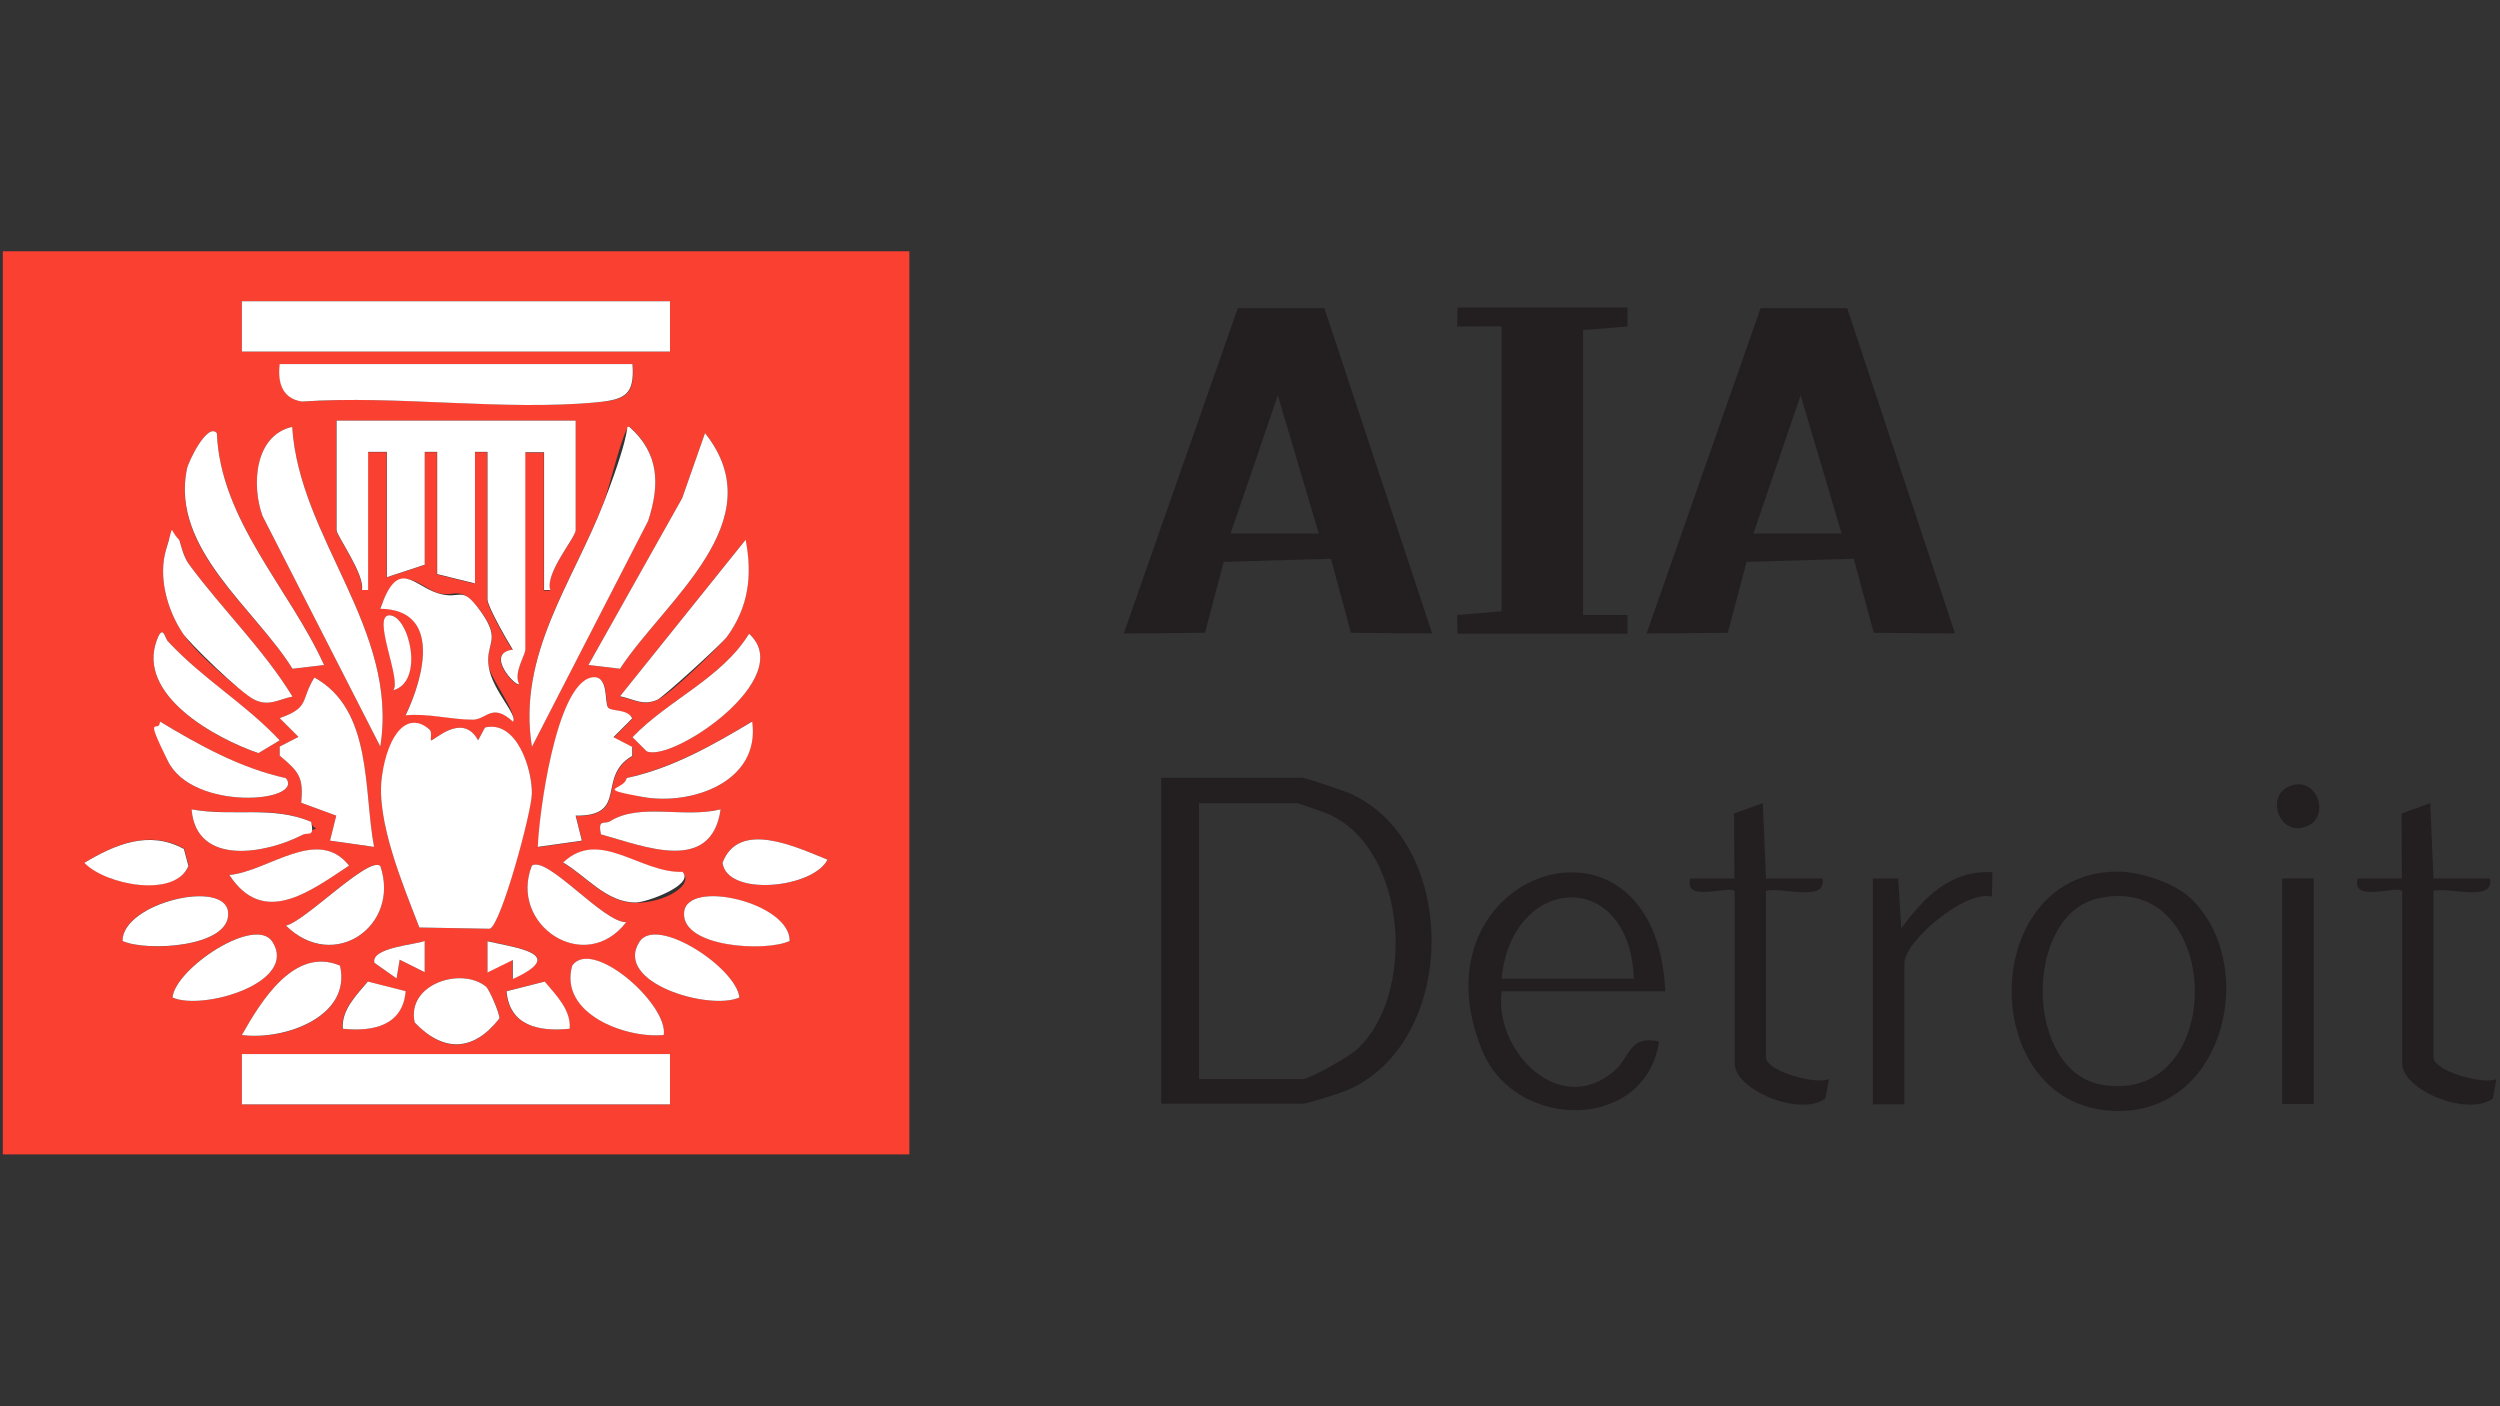 <?xml version="1.0" encoding="UTF-8"?> <svg xmlns="http://www.w3.org/2000/svg" id="Layer_1" version="1.1" viewBox="0 0 800 450"><rect x="0" y="0" width="800" height="450" fill="#333333" stroke="none"/><defs><style> .st0 { fill: #fff; } .st1 { fill: #231f20; } .st2 { fill: #f94031; } </style></defs><path class="st2" d="M291,80.4v289H.9V80.4h290.2ZM214.5,96.4H77.4v16.1h137v-16.1ZM202.4,116.5h-112.8c-.7,5.8.7,11,7.1,12,30.4-2.1,64.9,3,94.8.2,8.8-.8,11.7-2.5,11-12.2ZM184.2,134.6h-76.6v35.1c0,1.5,9.2,14.4,8.1,19.1h2s0-44.1,0-44.1h6v40.1l12.1-4v-36.1h4v39.1l12.1,3v-42.1h4v47.2c0,2.3,6.2,13.2,8.1,16.1-9.2,1.1,1.1,12.1,2,11-1.7-3.8,2-9.2,2-11v-63.2h6v44.2h2c-1.8-5.3,8.1-16.8,8.1-19.1v-35.1ZM93.5,136.6c-12,2.7-13.1,18.7-9.5,28.5l37.7,73.8c6-37.7-25.9-66.5-28.2-102.3ZM170.2,238.9l37.2-72.3c3.8-11.6,3.6-21.6-6-30.1-1.8,0-6.6,20.2-8.1,24-9.9,25.7-27.8,48.7-23.1,78.3ZM69.4,138.6c-3-3.5-9.1,9-9.6,11.5-5.3,25.6,21.7,44.6,33.8,63.9l10.1-1.2c-11-24.5-33.2-46.3-34.3-74.2ZM188.3,212.8l10.1,1.2c14.3-21.9,49.6-47.3,27.2-75.4l-7.3,20.8-30,53.4ZM57.3,172.7c-3.3-3.3-3.4.8-4.1,3-2.7,8.8.3,19.5,5.3,27s20.9,20.3,23.1,21.3c4.6,2.1,7.5-.2,12-1.1-9.4-15.3-22.5-27.9-33.1-42.3-1.9-2.6-2.9-7.6-3.2-7.9ZM238.6,172.7l-40.3,50.2c4.5.9,7.4,3.2,12,1.1s20.4-17.7,22.2-20.1c7-9.6,8.3-19.7,6-31.1ZM164.1,230.9c1.8-2.1-7.1-13.8-7.7-17.6-1.2-7.7,4.4-8.1-2.4-17.5s-8.2-4.3-14-6.1-12.6-11.4-18.3,5c19.5.3,14.1,21.7,8.1,34.1,7.2-.7,14.4,1.4,21.6,1.4,4.2,0,6.1-5.5,12.7.6ZM125.8,220.9c10-2.8,5.1-23.7-1-24s4,20.9,1,24ZM89.5,236.9c-11.3-11.9-24.2-19.3-35.7-31.6-1-1.1-1.6-5.8-3.6-.5-6.6,17.7,18.8,31.6,32.5,36.2l6.8-4.1ZM206.9,240.4c7.8,3.8,48.5-23.4,32.8-37.6-8.8,14.3-25.8,21.1-37.3,33.1l4.5,4.5ZM119.7,271c-3.4-18-.4-43.9-19.1-54.2-4.6,7.6-1.3,9.6-11.1,13l6,6-6,3.1v2.9c6.3,5.2,7.6,6.9,6.9,15.1l11.2,4.1-2,8,14.1,2ZM194.7,226.5c-1.3-1.5.4-10.9-5.4-9.6-11.5,2.4-16.9,44.2-17.1,54.2l14.1-2-2-8c17.2.2,6.5-12.4,18.1-19.1v-2.9s-6-3.1-6-3.1l6-6c-1.4-3.1-6.6-2.2-7.6-3.4ZM91.5,249c-14.6-3.1-27.6-10.5-40.3-18.1-.2,4.3.6,8.7,2.5,12.6,8,16.3,43.9,13.2,37.8,5.5ZM200.4,249c-.6,3.9,1.6,5.3,5,6,15.9,2.9,37.9-4.7,35.2-24.1-12.6,7.6-25.7,14.9-40.3,18.1ZM137.5,233.5c-6.9-6.1-14.5,9.3-15.3,15-2,14.1,6.9,35,12,48.3l22.5.4c3.4-.8,13.4-37.6,13.5-43.3.1-8-4.9-23.4-15-21.1l-2.2,4.1c-5.1-9.3-14.4.5-15.1,0s.3-2.8-.4-3.4ZM99.6,263c-12.4-5.4-24.9-1.7-38.3-4,1.5,18.3,23.8,14.2,35.4,8.2s3.8,1.1,2.9-4.2ZM230.6,259c-11.9,2.9-25.7-2.2-35.4,3.8-1.7,1.1-4-1-2.9,4.2,13.6,3.7,35.2,12.9,38.3-8ZM58.8,271.5c-11-6-22-1.3-31.7,4.5,6.6,7.2,29,11.4,33.3,1l-1.5-5.6ZM264.8,275.1c-10.1-4.1-28.5-12.8-33.6,1,1.5,10.9,29,8.2,33.6-1ZM111.7,277c-10-12.6-25.8,1.8-38.3,3,10.9,16.7,25.7,5.2,38.3-3ZM218.5,279.1c-13.7.5-26.6-14.1-38.3-3,7.4,4.3,13.8,12.8,23.2,12.8s18.8-5.7,15.1-9.7ZM121.7,277.1c-3.8-3.3-24.1,17.8-30.2,19.1,15.3,15.2,36.7,0,30.2-19.1ZM200.4,295.1c-7.3.2-25.3-21.4-30.2-18.1-7.5,18.9,16.9,35.2,30.2,18.1ZM39.2,301.1c7.5,3.6,34.7,2.1,33.8-9.1-.8-10.9-33.9-3.2-33.8,9.1ZM252.7,301.1c0-12.2-33-20-33.8-9.1-.9,11.2,26.4,12.6,33.8,9.1ZM87.2,301.4c-5.5-8.6-31.1,8.4-32,17.8,9.6,4.3,40.3-4.7,32-17.8ZM236.6,319.2c-.9-9.3-26.5-26.4-32-17.8-8.3,13.1,22.4,22.1,32,17.8ZM135.9,301.1c-2.9,1.2-17.3,2.1-16.1,7l7.1,5,1-6,8,4v-10ZM164.1,313.2c17.7-8.1,1.4-9.8-8.1-12.1v10s8-4,8-4v6ZM77.4,331.2c13.4,1.9,35.2-5.7,31.4-22.2-14.6-6.2-25.3,11.4-31.4,22.2ZM212.4,331.2c1.5-9.8-22.9-31.2-29.3-22.2-4.2,15.3,17.1,23.4,29.3,22.2ZM129.8,317.2l-12.2-3.1c-3.6,4.3-8.5,9.1-8,15.1,9.6,1,19.2-.9,20.1-12ZM155.5,315.7c-7.9-6.4-25.5-.8-22.8,11.5,9.2,9.7,18.8,9.5,27.1-1.3.3-1.4-3.2-9.3-4.3-10.2ZM182.2,329.2c.5-6-4.4-10.8-8-15.1l-12.2,3.1c.9,11.1,10.6,13,20.1,12ZM214.5,337.3H77.4v16.1h137v-16.1Z"></path><path class="st1" d="M423.8,98.6l34.5,104.1-26-.2-6.4-23.7-34.3,1-6,22.7-26,.2,36.5-104.1h27.7ZM422,170.7l-13.1-44.2-15.1,44.2h28.2Z"></path><path class="st1" d="M591.1,98.6l34.5,104.1-26-.2-6.4-23.7-34.3,1-6,22.7-26,.2,36.5-104.1h27.7ZM589.3,170.7l-13.1-44.2-15.1,44.2h28.2Z"></path><path class="st1" d="M371.6,353.3v-104.4h45.3c.8,0,13.2,4.2,15.1,5,35.3,15.8,34.7,80-1.2,95.1-2.2.9-12.6,4.2-13.9,4.2h-45.3ZM383.7,345.3h33.2c2.2,0,14.6-7.1,17-9.2,19.4-17.2,16.6-64.2-8.6-75.5-1.5-.7-9.9-3.6-10.4-3.6h-31.2v88.3Z"></path><polygon class="st1" points="520.8 98.4 520.8 104.5 506.6 105.6 506.6 196.8 520.8 196.8 520.8 202.8 466.4 202.8 466.3 196.8 480.5 195.6 480.5 104.4 466.3 104.5 466.4 98.4 520.8 98.4"></polygon><path class="st1" d="M701.4,287.8c21.1,20.9,10.9,66.9-22.5,67.7-46.2,1.1-46.9-75.5-2-76.6,7.6-.2,19.1,3.6,24.5,8.9ZM671.3,287.5c-23.9,5.5-23.7,55.7,1.7,59.7,40.2,6.3,38.6-68.9-1.7-59.7Z"></path><path class="st1" d="M532.9,317.2h-52.4c-2.4,19.3,18.8,40.9,36.4,25.2,4.7-4.2,4.5-11.3,14-9.1-4.4,28.9-45.9,28.6-56.5,3.1-24-57.8,55.6-84.4,58.5-19.1ZM522.8,313.2c-1.1-35.6-39-33.8-42.3,0h42.3Z"></path><path class="st1" d="M555,285.1c-1.8-1.8-16.4,3.9-14.1-4h14.1s-.1-20.8-.1-20.8l9.2-3.3,1,24.1h18.1c1.5,7.9-13.5,2.5-18.1,4v53.2c0,4.4,15.7,8.9,20.2,7l-1.2,6.2c-7.8,6-29-2.6-29-11.2v-55.2Z"></path><path class="st1" d="M768.6,285.1c-1.8-1.8-16.4,3.9-14.1-4h14.1s-.1-20.8-.1-20.8l9.2-3.3,1,24.1h18.1c1.5,7.9-13.5,2.5-18.1,4v53.2c0,4.4,15.7,8.9,20.2,7l-1.2,6.2c-7.8,6-29-2.6-29-11.2v-55.2Z"></path><path class="st1" d="M599.3,281.1h8.1s1,16,1,16c7.3-9.9,15.6-18.7,29.2-18l-.2,7.8c-8.9-2.1-28,14.5-28,21.3v45.2h-10.1v-72.2Z"></path><rect class="st1" x="730.3" y="281.1" width="10.1" height="72.2"></rect><path class="st1" d="M733.8,251.2c8.4-2.1,12.2,11.4,3.2,13.6-8.4,2.1-12.2-11.4-3.2-13.6Z"></path><path class="st0" d="M184.2,134.6v35.1c0,2.3-9.9,13.8-8.1,19.1h-2s0-44.1,0-44.1h-6v63.2c0,1.8-3.8,7.3-2,11-.9,1.1-11.2-9.9-2-11-1.8-2.9-8.1-13.8-8.1-16.1v-47.2h-4v42.1l-12.1-3v-39.1h-4v36.1l-12.1,4v-40.1h-6v44.2h-2c1.1-4.7-8.1-17.5-8.1-19.1v-35.1h76.6Z"></path><path class="st0" d="M137.5,233.5c.8.7.2,3.2.4,3.4.7.5,10-9.3,15.1,0l2.2-4.1c10.1-2.4,15.1,13.1,15,21.1,0,5.8-10,42.5-13.5,43.3l-22.5-.4c-5.1-13.3-14-34.2-12-48.3s8.4-21.1,15.3-15Z"></path><rect class="st0" x="77.4" y="96.4" width="137" height="16.1"></rect><rect class="st0" x="77.4" y="337.3" width="137" height="16.1"></rect><path class="st0" d="M202.4,116.5c.7,9.6-2.2,11.3-11,12.2-29.9,2.9-64.4-2.3-94.8-.2-6.4-1-7.8-6.2-7.1-12h112.8Z"></path><path class="st0" d="M93.5,136.6c2.3,35.9,34.2,64.6,28.2,102.3l-37.7-73.8c-3.6-9.9-2.5-25.8,9.5-28.5Z"></path><path class="st0" d="M170.2,238.9c-4.7-29.6,13.2-52.6,23.1-78.3s6.3-24,8.1-24c9.6,8.5,9.8,18.5,6,30.1l-37.2,72.3Z"></path><path class="st0" d="M164.1,230.9c-6.6-6.1-8.4-.7-12.7-.6-7.2,0-14.4-2.1-21.6-1.4,6-12.5,11.4-33.8-8.1-34.1,5.6-16.5,10.5-7.5,18.3-5s7.4-3.2,14,6.1,1.2,9.8,2.4,17.5,9.5,15.5,7.7,17.6Z"></path><path class="st0" d="M188.3,212.8l30-53.4,7.3-20.8c22.4,28.1-12.9,53.5-27.2,75.4l-10.1-1.2Z"></path><path class="st0" d="M69.4,138.6c1.1,27.9,23.2,49.7,34.3,74.2l-10.1,1.2c-12-19.3-39-38.4-33.8-63.9.5-2.5,6.6-15,9.6-11.5Z"></path><path class="st0" d="M119.7,271l-14.1-2,2-8-11.2-4.1c.7-8.2-.6-9.8-6.9-15.1v-2.9s6-3.1,6-3.1l-6-6c9.8-3.5,6.5-5.5,11.1-13,18.7,10.3,15.7,36.1,19.1,54.2Z"></path><path class="st0" d="M194.7,226.5c1,1.2,6.3.3,7.6,3.4l-6,6,6,3.1v2.9c-11.6,6.7-.9,19.3-18.1,19.1l2,8-14.1,2c.3-10,5.7-51.7,17.1-54.2,5.8-1.2,4.1,8.1,5.4,9.6Z"></path><path class="st0" d="M57.3,172.7c.3.3,1.2,5.3,3.2,7.9,10.6,14.4,23.7,27,33.1,42.3-4.5.9-7.4,3.2-12,1.1s-21.3-18.5-23.1-21.3c-5-7.5-8-18.2-5.3-27s.7-6.3,4.1-3Z"></path><path class="st0" d="M238.6,172.7c2.2,11.4,1,21.5-6,31.1-1.8,2.4-20.4,19.3-22.2,20.1-4.7,2.1-7.5-.2-12-1.1l40.3-50.2Z"></path><path class="st0" d="M206.9,240.4l-4.5-4.5c11.5-12,28.5-18.8,37.3-33.1,15.7,14.2-24.9,41.4-32.8,37.6Z"></path><path class="st0" d="M89.5,236.9l-6.8,4.1c-13.7-4.7-39.1-18.5-32.5-36.2,2-5.3,2.5-.6,3.6.5,11.5,12.3,24.4,19.6,35.7,31.6Z"></path><path class="st0" d="M77.4,331.2c6.1-10.8,16.8-28.4,31.4-22.2,3.8,16.4-18,24-31.4,22.2Z"></path><path class="st0" d="M200.4,249c14.6-3.1,27.6-10.5,40.3-18.1,2.7,19.3-19.4,27-35.2,24.1s-5.6-2.1-5-6Z"></path><path class="st0" d="M91.5,249c6.1,7.7-29.8,10.8-37.8-5.5s-2.7-8.3-2.5-12.6c12.6,7.6,25.7,14.9,40.3,18.1Z"></path><path class="st0" d="M212.4,331.2c-12.3,1.2-33.6-6.9-29.3-22.2,6.4-9.1,30.8,12.4,29.3,22.2Z"></path><path class="st0" d="M200.4,295.1c-13.3,17.2-37.7.8-30.2-18.1,4.9-3.3,22.9,18.3,30.2,18.1Z"></path><path class="st0" d="M121.7,277.1c6.5,19.1-14.8,34.2-30.2,19.1,6.1-1.3,26.4-22.3,30.2-19.1Z"></path><path class="st0" d="M155.5,315.7c1.1.9,4.5,8.8,4.3,10.2-8.3,10.7-17.9,10.9-27.1,1.3-2.7-12.3,14.9-17.9,22.8-11.5Z"></path><path class="st0" d="M87.2,301.4c8.3,13.1-22.4,22.1-32,17.8.9-9.3,26.5-26.4,32-17.8Z"></path><path class="st0" d="M236.6,319.2c-9.6,4.3-40.3-4.7-32-17.8,5.5-8.6,31.1,8.4,32,17.8Z"></path><path class="st0" d="M39.2,301.1c0-12.2,33-20,33.8-9.1.9,11.2-26.4,12.6-33.8,9.1Z"></path><path class="st0" d="M252.7,301.1c-7.5,3.6-34.7,2.1-33.8-9.1.8-10.9,33.9-3.2,33.8,9.1Z"></path><path class="st0" d="M218.5,279.1c3.7,4.1-11.6,9.7-15.1,9.7-9.4,0-15.8-8.5-23.2-12.8,11.7-11.1,24.6,3.5,38.3,3Z"></path><path class="st0" d="M111.7,277c-12.6,8.3-27.4,19.7-38.3,3,12.5-1.2,28.3-15.7,38.3-3Z"></path><path class="st0" d="M99.6,263c1,5.2-.8,3.1-2.9,4.2-11.6,6-33.9,10.1-35.4-8.2,13.4,2.4,25.8-1.3,38.3,4Z"></path><path class="st0" d="M230.6,259c-3,20.9-24.7,11.7-38.3,8-1.1-5.2,1.2-3.1,2.9-4.2,9.6-6,23.5-.9,35.4-3.8Z"></path><path class="st0" d="M58.8,271.5l1.5,5.6c-4.2,10.4-26.6,6.1-33.3-1,9.8-5.9,20.7-10.5,31.7-4.5Z"></path><path class="st0" d="M264.8,275.1c-4.7,9.2-32.1,11.9-33.6,1,5.2-13.8,23.5-5.1,33.6-1Z"></path><path class="st0" d="M129.8,317.2c-.9,11.1-10.6,13-20.1,12-.5-6,4.4-10.8,8-15.1l12.2,3.1Z"></path><path class="st0" d="M182.2,329.2c-9.6,1-19.2-.9-20.1-12l12.2-3.1c3.6,4.3,8.5,9.1,8,15.1Z"></path><path class="st0" d="M125.8,220.9c2.9-3.1-7.2-24.4-1-24s11.1,21.3,1,24Z"></path><path class="st0" d="M135.9,301.1v10s-8-4-8-4l-1,6-7.1-5c-1.2-4.9,13.3-5.8,16.1-7Z"></path><path class="st0" d="M164.1,313.2v-6s-8.1,4-8.1,4v-10c9.4,2.2,25.8,4,8.1,12.1Z"></path></svg> 